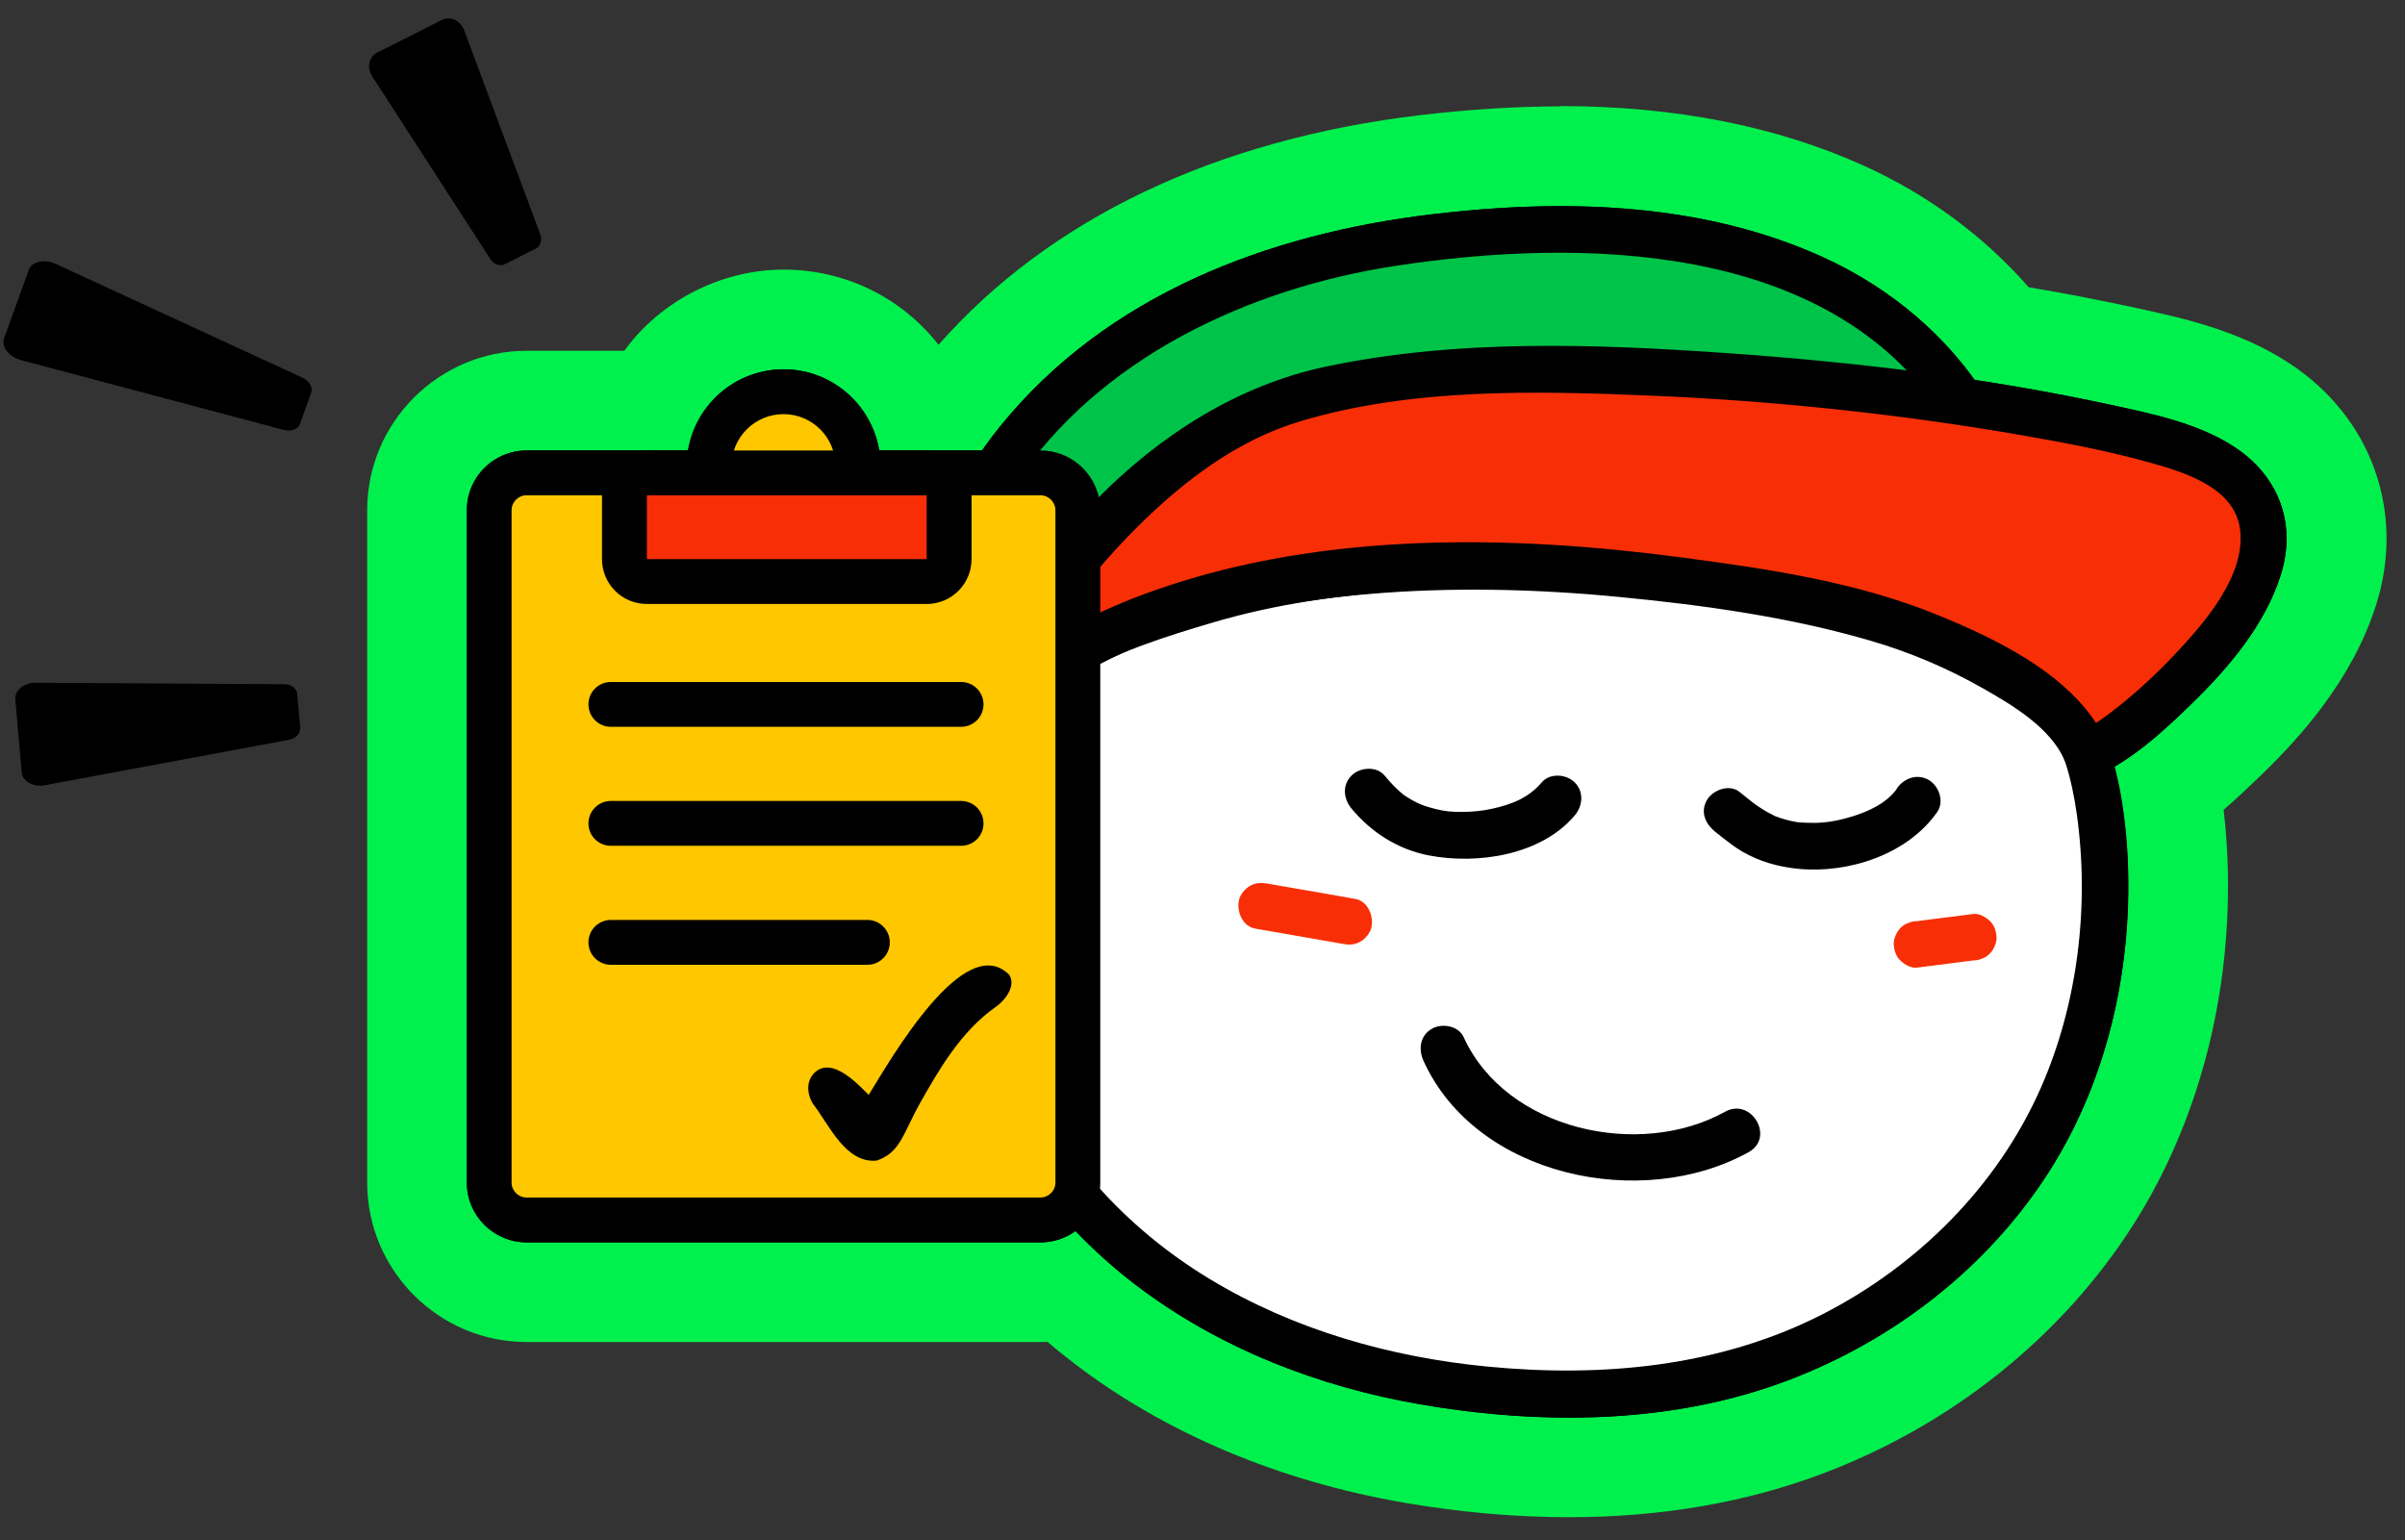 <svg width="89" height="57" viewBox="0 0 89 57" fill="none" xmlns="http://www.w3.org/2000/svg">
<rect x="0" y="0" width="89" height="57" fill="#333333" stroke="none"/>
<path d="M11.519 14.525L11.099 15.698C11.027 15.892 10.767 15.98 10.49 15.908L0.782 13.33C0.334 13.214 0.04 12.832 0.151 12.523L1.064 9.989C1.174 9.679 1.645 9.574 2.065 9.768L11.182 13.972C11.442 14.094 11.585 14.326 11.519 14.52" fill="black"/>
<path d="M10.999 25.689L11.11 26.933C11.126 27.138 10.949 27.332 10.689 27.381L1.644 29.063C1.23 29.14 0.831 28.919 0.804 28.582L0.566 25.888C0.538 25.556 0.881 25.268 1.307 25.268L10.512 25.323C10.778 25.323 10.988 25.478 11.004 25.689" fill="black"/>
<path d="M19.811 9.209L18.694 9.773C18.511 9.867 18.273 9.79 18.152 9.596L13.771 2.82C13.566 2.504 13.654 2.101 13.947 1.951L16.365 0.734C16.664 0.585 17.04 0.762 17.173 1.11L19.994 8.672C20.077 8.888 19.994 9.121 19.811 9.215" fill="black"/>
<path d="M58.059 54.311C56.206 54.311 54.259 54.139 52.273 53.796C47.963 53.06 44.025 51.407 40.894 49.017C40.379 48.624 39.87 48.193 39.372 47.728C39.09 47.789 38.802 47.822 38.509 47.822H19.491C17.256 47.822 15.436 46.002 15.436 43.767V18.884C15.436 16.649 17.256 14.829 19.491 14.829H24.143C25.039 13.021 26.887 11.826 29 11.826C31.113 11.826 32.966 13.026 33.857 14.829H35.411C35.461 14.763 35.516 14.697 35.572 14.63C39.361 9.934 45.319 6.985 52.804 6.095C54.535 5.89 56.195 5.785 57.738 5.785C61.688 5.785 65.206 6.471 68.188 7.815C70.534 8.877 72.564 10.437 74.096 12.351C75.623 12.595 77.061 12.866 78.461 13.17L78.643 13.209C80.281 13.563 82.134 13.961 83.722 15.007C86.078 16.561 87.013 19.183 86.161 21.855C85.392 24.261 83.633 26.164 82.377 27.381C81.763 27.973 81.077 28.626 80.308 29.207C80.43 29.904 80.513 30.634 80.557 31.392C80.839 36.083 79.711 40.68 77.393 44.331C74.959 48.159 71.175 51.18 66.744 52.839C64.133 53.818 61.212 54.311 58.065 54.311H58.059Z" fill="black"/>
<path d="M57.733 7.627C61.057 7.627 64.388 8.125 67.419 9.497C69.654 10.504 71.64 12.069 73.067 14.06C74.743 14.315 76.408 14.614 78.062 14.973C79.622 15.311 81.348 15.659 82.698 16.55C84.341 17.634 84.999 19.41 84.396 21.296C83.805 23.144 82.455 24.732 81.088 26.059C80.242 26.884 79.29 27.763 78.239 28.377C78.505 29.389 78.649 30.446 78.715 31.508C78.959 35.602 78.051 39.867 75.833 43.346C73.554 46.926 70.052 49.636 66.097 51.113C63.53 52.076 60.797 52.469 58.065 52.469C56.228 52.469 54.386 52.292 52.593 51.982C48.799 51.334 45.098 49.896 42.022 47.551C41.22 46.937 40.484 46.267 39.804 45.559C39.439 45.819 38.996 45.98 38.515 45.98H19.496C18.273 45.98 17.283 44.989 17.283 43.767V18.884C17.283 17.662 18.273 16.672 19.496 16.672H25.471C25.747 14.968 27.224 13.668 29.005 13.668C30.787 13.668 32.258 14.973 32.54 16.672H36.352C36.562 16.373 36.778 16.074 37.01 15.787C40.96 10.896 46.956 8.645 53.025 7.926C54.574 7.743 56.156 7.627 57.744 7.627M57.733 3.937C56.117 3.937 54.38 4.048 52.582 4.258C44.987 5.16 38.841 8.092 34.731 12.761C33.392 11.046 31.318 9.978 29 9.978C26.682 9.978 24.43 11.145 23.103 12.982H19.491C16.238 12.982 13.588 15.632 13.588 18.884V43.767C13.588 47.02 16.238 49.669 19.491 49.669H38.509C38.598 49.669 38.681 49.669 38.769 49.664C39.101 49.952 39.439 50.223 39.782 50.483C43.151 53.055 47.366 54.825 51.968 55.616C54.059 55.976 56.106 56.153 58.065 56.153C61.434 56.153 64.57 55.616 67.391 54.56C72.199 52.762 76.303 49.481 78.953 45.316C81.481 41.344 82.709 36.354 82.405 31.276C82.377 30.833 82.339 30.396 82.289 29.97C82.787 29.539 83.246 29.102 83.672 28.692C85.071 27.337 87.03 25.207 87.926 22.403C89.021 18.967 87.771 15.454 84.739 13.457C82.864 12.218 80.74 11.765 79.036 11.394L78.853 11.355C77.631 11.09 76.381 10.852 75.075 10.631C73.421 8.739 71.33 7.195 68.951 6.122C65.726 4.667 61.959 3.926 57.744 3.926L57.733 3.937Z" fill="#00F14D"/>
<path d="M35.14 32.161C34.615 30.38 32.452 23.93 36.894 17.363C39.151 14.027 43.975 10.266 50.486 9.159C71.839 5.525 74.278 18.071 74.273 19.25" fill="#00C349"/>
<path d="M35.976 31.928C34.554 27.127 34.698 22.248 37.547 17.944C40.661 13.242 46.215 10.669 51.636 9.84C58.446 8.8 67.668 8.921 71.9 15.388C72.481 16.273 72.846 17.026 73.128 17.922C73.228 18.237 73.311 18.563 73.377 18.89C73.41 19.045 73.432 19.277 73.404 19.017C73.416 19.094 73.421 19.172 73.421 19.249C73.432 20.361 75.158 20.361 75.147 19.249C75.136 17.828 74.433 16.295 73.742 15.095C72.309 12.605 70.025 10.675 67.419 9.502C62.938 7.477 57.821 7.356 53.014 7.931C46.945 8.65 40.949 10.907 36.999 15.792C34.781 18.536 33.475 21.932 33.304 25.456C33.193 27.824 33.636 30.131 34.305 32.393C34.62 33.455 36.285 33.002 35.97 31.934" fill="black"/>
<path d="M35.284 29.378C35.677 25.971 39.345 24.073 42.21 23.022C46.663 21.385 50.209 20.876 54.934 20.848C59.597 20.82 63.525 20.262 68.061 21.456C72.957 22.74 76.06 23.896 77.332 28.216C78.085 30.772 78.837 38.473 73.969 44.458C70.489 48.734 65.157 51.578 58.363 51.6C42.454 51.644 33.929 41.211 35.284 29.384" fill="white"/>
<path d="M36.119 29.605C36.678 25.595 41.579 24.012 44.904 23.033C49.584 21.656 54.363 21.744 59.193 21.595C63.591 21.462 67.966 21.866 72.06 23.62C73.471 24.223 74.776 25.091 75.606 26.408C76.314 27.536 76.674 28.831 76.856 30.142C77.326 33.511 76.9 37.129 75.529 40.249C73.924 43.9 70.965 46.843 67.435 48.646C63.602 50.599 59.27 50.986 55.038 50.577C51.437 50.228 47.858 49.21 44.755 47.329C38.476 43.529 35.367 36.597 36.158 29.373C36.28 28.272 34.554 28.277 34.432 29.373C33.663 36.365 36.396 43.252 42.022 47.545C45.097 49.891 48.798 51.324 52.593 51.976C57.063 52.74 61.815 52.712 66.102 51.108C70.058 49.625 73.565 46.92 75.844 43.341C78.057 39.861 78.969 35.596 78.726 31.503C78.538 28.399 77.675 25.296 75.075 23.349C73.609 22.248 71.828 21.628 70.091 21.114C67.651 20.395 65.201 19.93 62.656 19.847C59.978 19.764 57.295 19.952 54.618 19.985C52.046 20.013 49.479 20.212 46.956 20.738C44.649 21.219 42.354 21.944 40.207 22.923C38.42 23.736 36.683 24.842 35.533 26.469C34.969 27.265 34.603 28.183 34.471 29.146C34.321 30.23 35.981 30.701 36.136 29.605" fill="black"/>
<path d="M77.244 27.929C78.865 27.287 88.479 19.404 80.895 16.622C76.11 14.868 54.038 11.798 46.398 15.305C42.315 17.18 38.001 22.07 35.843 27.237C42.017 20.157 56.001 19.742 68.636 22.657C71.568 23.332 76.353 25.556 77.249 27.929" fill="#F82F06"/>
<path d="M77.476 28.764C78.843 28.195 80.043 27.077 81.089 26.059C82.461 24.732 83.81 23.144 84.397 21.296C85 19.41 84.341 17.634 82.698 16.55C81.349 15.659 79.623 15.311 78.063 14.973C73.421 13.966 68.653 13.402 63.918 13.07C59.022 12.727 53.905 12.545 49.07 13.568C42.537 14.951 37.602 20.904 35.091 26.806C34.742 27.625 35.733 28.659 36.446 27.852C39.975 23.869 45.496 22.43 50.613 21.988C53.706 21.722 56.826 21.794 59.913 22.093C63.016 22.392 66.224 22.834 69.223 23.714C70.666 24.134 72.066 24.726 73.377 25.473C74.467 26.092 75.905 26.944 76.409 28.161C76.829 29.174 78.5 28.731 78.074 27.702C77.028 25.169 74.118 23.747 71.723 22.768C68.73 21.54 65.428 21.053 62.241 20.632C55.88 19.792 49.026 19.675 42.885 21.794C39.992 22.79 37.27 24.328 35.224 26.635C35.677 26.983 36.125 27.332 36.579 27.68C37.879 24.632 39.749 21.822 42.105 19.487C43.809 17.795 45.789 16.29 48.113 15.593C52.24 14.354 56.815 14.464 61.069 14.641C65.704 14.835 70.34 15.327 74.909 16.124C76.497 16.401 78.085 16.705 79.639 17.142C80.889 17.496 82.682 18.06 82.892 19.565C83.135 21.302 81.542 23.094 80.453 24.25C79.8 24.936 79.103 25.589 78.361 26.175C78.085 26.397 77.803 26.601 77.51 26.795C77.393 26.872 77.277 26.939 77.161 27.016C77.1 27.055 76.774 27.21 77.017 27.105C76.005 27.525 76.447 29.196 77.476 28.77" fill="black"/>
<path d="M70.201 29.185C69.825 29.721 69.156 30.031 68.519 30.225C68.171 30.33 67.811 30.413 67.452 30.441C67.264 30.457 67.07 30.457 66.882 30.451C66.805 30.451 66.722 30.446 66.644 30.441C66.6 30.441 66.55 30.429 66.506 30.429C66.572 30.441 66.572 30.441 66.511 30.429C66.235 30.385 65.964 30.308 65.698 30.208C65.482 30.131 65.837 30.291 65.643 30.18C65.593 30.153 65.543 30.131 65.493 30.103C65.388 30.048 65.289 29.992 65.189 29.926C65.106 29.876 65.029 29.821 64.951 29.766C64.846 29.688 64.868 29.699 64.957 29.771C64.918 29.743 64.879 29.71 64.841 29.683C64.68 29.555 64.52 29.423 64.354 29.295C63.983 29.013 63.386 29.24 63.17 29.605C62.91 30.048 63.109 30.501 63.48 30.783C63.214 30.579 63.469 30.783 63.53 30.828C63.602 30.889 63.679 30.949 63.751 31.005C63.983 31.187 64.216 31.364 64.47 31.514C65.106 31.884 65.809 32.083 66.545 32.155C68.403 32.338 70.594 31.624 71.689 30.053C71.955 29.672 71.761 29.096 71.379 28.869C70.948 28.62 70.467 28.797 70.196 29.179" fill="black"/>
<path d="M57.057 28.952C56.576 29.522 55.951 29.771 55.221 29.931C54.85 30.014 54.48 30.048 54.098 30.048C53.7 30.048 53.495 30.031 53.152 29.948C53.014 29.915 52.881 29.876 52.743 29.832C52.671 29.804 52.593 29.777 52.521 29.749C52.693 29.821 52.471 29.721 52.455 29.716C52.35 29.666 52.25 29.611 52.151 29.55C52.095 29.517 52.04 29.478 51.985 29.445C51.94 29.417 51.785 29.295 51.963 29.434C51.691 29.218 51.459 28.969 51.238 28.703C50.939 28.344 50.325 28.394 50.015 28.703C49.661 29.057 49.717 29.566 50.015 29.926C50.745 30.805 51.73 31.436 52.864 31.657C54.668 32.006 57.024 31.657 58.275 30.18C58.573 29.826 58.623 29.306 58.275 28.958C57.965 28.648 57.356 28.598 57.052 28.958" fill="black"/>
<path d="M52.677 39.258C54.63 43.568 60.787 44.824 64.714 42.639C65.688 42.096 64.814 40.608 63.84 41.145C60.665 42.91 55.73 41.825 54.165 38.384C53.971 37.959 53.357 37.859 52.987 38.075C52.55 38.329 52.483 38.827 52.677 39.258Z" fill="black"/>
<path d="M70.943 35.812C71.551 35.734 72.16 35.657 72.763 35.58L73.023 35.546C73.144 35.546 73.255 35.524 73.355 35.474C73.46 35.441 73.554 35.38 73.631 35.297C73.78 35.148 73.891 34.905 73.885 34.689C73.874 34.468 73.802 34.235 73.631 34.08C73.476 33.937 73.244 33.798 73.023 33.826C72.414 33.903 71.805 33.981 71.203 34.058C71.114 34.069 71.031 34.08 70.943 34.092C70.821 34.092 70.716 34.114 70.611 34.163C70.505 34.197 70.412 34.257 70.334 34.34C70.185 34.49 70.074 34.739 70.08 34.949C70.091 35.17 70.163 35.403 70.334 35.557C70.489 35.701 70.721 35.84 70.943 35.812Z" fill="#F82F06"/>
<path d="M46.453 34.368C47.393 34.534 48.339 34.7 49.28 34.861C49.418 34.883 49.551 34.91 49.689 34.932C49.921 34.977 50.143 34.971 50.353 34.844C50.53 34.739 50.701 34.534 50.751 34.329C50.845 33.909 50.624 33.35 50.148 33.267C49.202 33.101 48.262 32.935 47.321 32.775C47.183 32.753 47.05 32.725 46.912 32.703C46.68 32.664 46.458 32.664 46.248 32.792C46.071 32.897 45.9 33.101 45.85 33.306C45.756 33.727 45.977 34.285 46.453 34.368Z" fill="#F82F06"/>
<path d="M38.504 17.502H19.485C18.721 17.502 18.102 18.121 18.102 18.884V43.767C18.102 44.531 18.721 45.15 19.485 45.15H38.504C39.268 45.15 39.887 44.531 39.887 43.767V18.884C39.887 18.121 39.268 17.502 38.504 17.502Z" fill="#FFC700"/>
<path d="M38.504 18.331C38.808 18.331 39.057 18.58 39.057 18.884V43.767C39.057 44.071 38.808 44.32 38.504 44.32H19.485C19.181 44.32 18.932 44.071 18.932 43.767V18.884C18.932 18.58 19.181 18.331 19.485 18.331H38.504ZM38.504 16.672H19.485C18.262 16.672 17.272 17.662 17.272 18.884V43.767C17.272 44.989 18.262 45.98 19.485 45.98H38.504C39.726 45.98 40.717 44.989 40.717 43.767V18.884C40.717 17.662 39.726 16.672 38.504 16.672Z" fill="black"/>
<path d="M28.994 20.007C30.515 20.007 31.749 18.774 31.749 17.253C31.749 15.731 30.515 14.498 28.994 14.498C27.472 14.498 26.239 15.731 26.239 17.253C26.239 18.774 27.472 20.007 28.994 20.007Z" fill="#FFC700"/>
<path d="M28.994 15.327C30.056 15.327 30.919 16.19 30.919 17.252C30.919 18.314 30.056 19.177 28.994 19.177C27.932 19.177 27.069 18.314 27.069 17.252C27.069 16.19 27.932 15.327 28.994 15.327ZM28.994 13.668C27.019 13.668 25.409 15.277 25.409 17.252C25.409 19.227 27.019 20.837 28.994 20.837C30.969 20.837 32.578 19.227 32.578 17.252C32.578 15.277 30.969 13.668 28.994 13.668Z" fill="black"/>
<path d="M34.293 17.502H23.938C23.479 17.502 23.108 17.873 23.108 18.331V20.693C23.108 21.152 23.479 21.523 23.938 21.523H34.293C34.752 21.523 35.123 21.152 35.123 20.693V18.331C35.123 17.873 34.752 17.502 34.293 17.502Z" fill="#F82F06"/>
<path d="M34.293 18.331V20.693H23.938V18.331H34.293ZM34.293 16.672H23.938C23.019 16.672 22.278 17.413 22.278 18.331V20.693C22.278 21.612 23.019 22.353 23.938 22.353H34.293C35.212 22.353 35.953 21.612 35.953 20.693V18.331C35.953 17.413 35.212 16.672 34.293 16.672Z" fill="black"/>
<path fill-rule="evenodd" clip-rule="evenodd" d="M21.776 26.07C21.776 25.612 22.147 25.24 22.605 25.24H35.567C36.025 25.24 36.396 25.612 36.396 26.07C36.396 26.528 36.025 26.9 35.567 26.9H22.605C22.147 26.9 21.776 26.528 21.776 26.07Z" fill="black"/>
<path fill-rule="evenodd" clip-rule="evenodd" d="M21.776 30.474C21.776 30.015 22.147 29.644 22.605 29.644H35.567C36.025 29.644 36.396 30.015 36.396 30.474C36.396 30.932 36.025 31.303 35.567 31.303H22.605C22.147 31.303 21.776 30.932 21.776 30.474Z" fill="black"/>
<path fill-rule="evenodd" clip-rule="evenodd" d="M21.776 34.877C21.776 34.419 22.147 34.047 22.605 34.047H32.098C32.556 34.047 32.928 34.419 32.928 34.877C32.928 35.335 32.556 35.707 32.098 35.707H22.605C22.147 35.707 21.776 35.335 21.776 34.877Z" fill="black"/>
<path d="M37.348 36.078C35.688 34.412 32.939 39.242 32.148 40.52C31.811 40.199 30.82 39.076 30.156 39.69C29.836 39.989 29.847 40.459 30.084 40.852C30.688 41.632 31.291 43.064 32.441 42.954C33.337 42.649 33.415 41.941 34.073 40.78C34.731 39.618 35.561 38.163 36.856 37.261C37.204 37.018 37.608 36.481 37.348 36.078Z" fill="black"/>
</svg>
